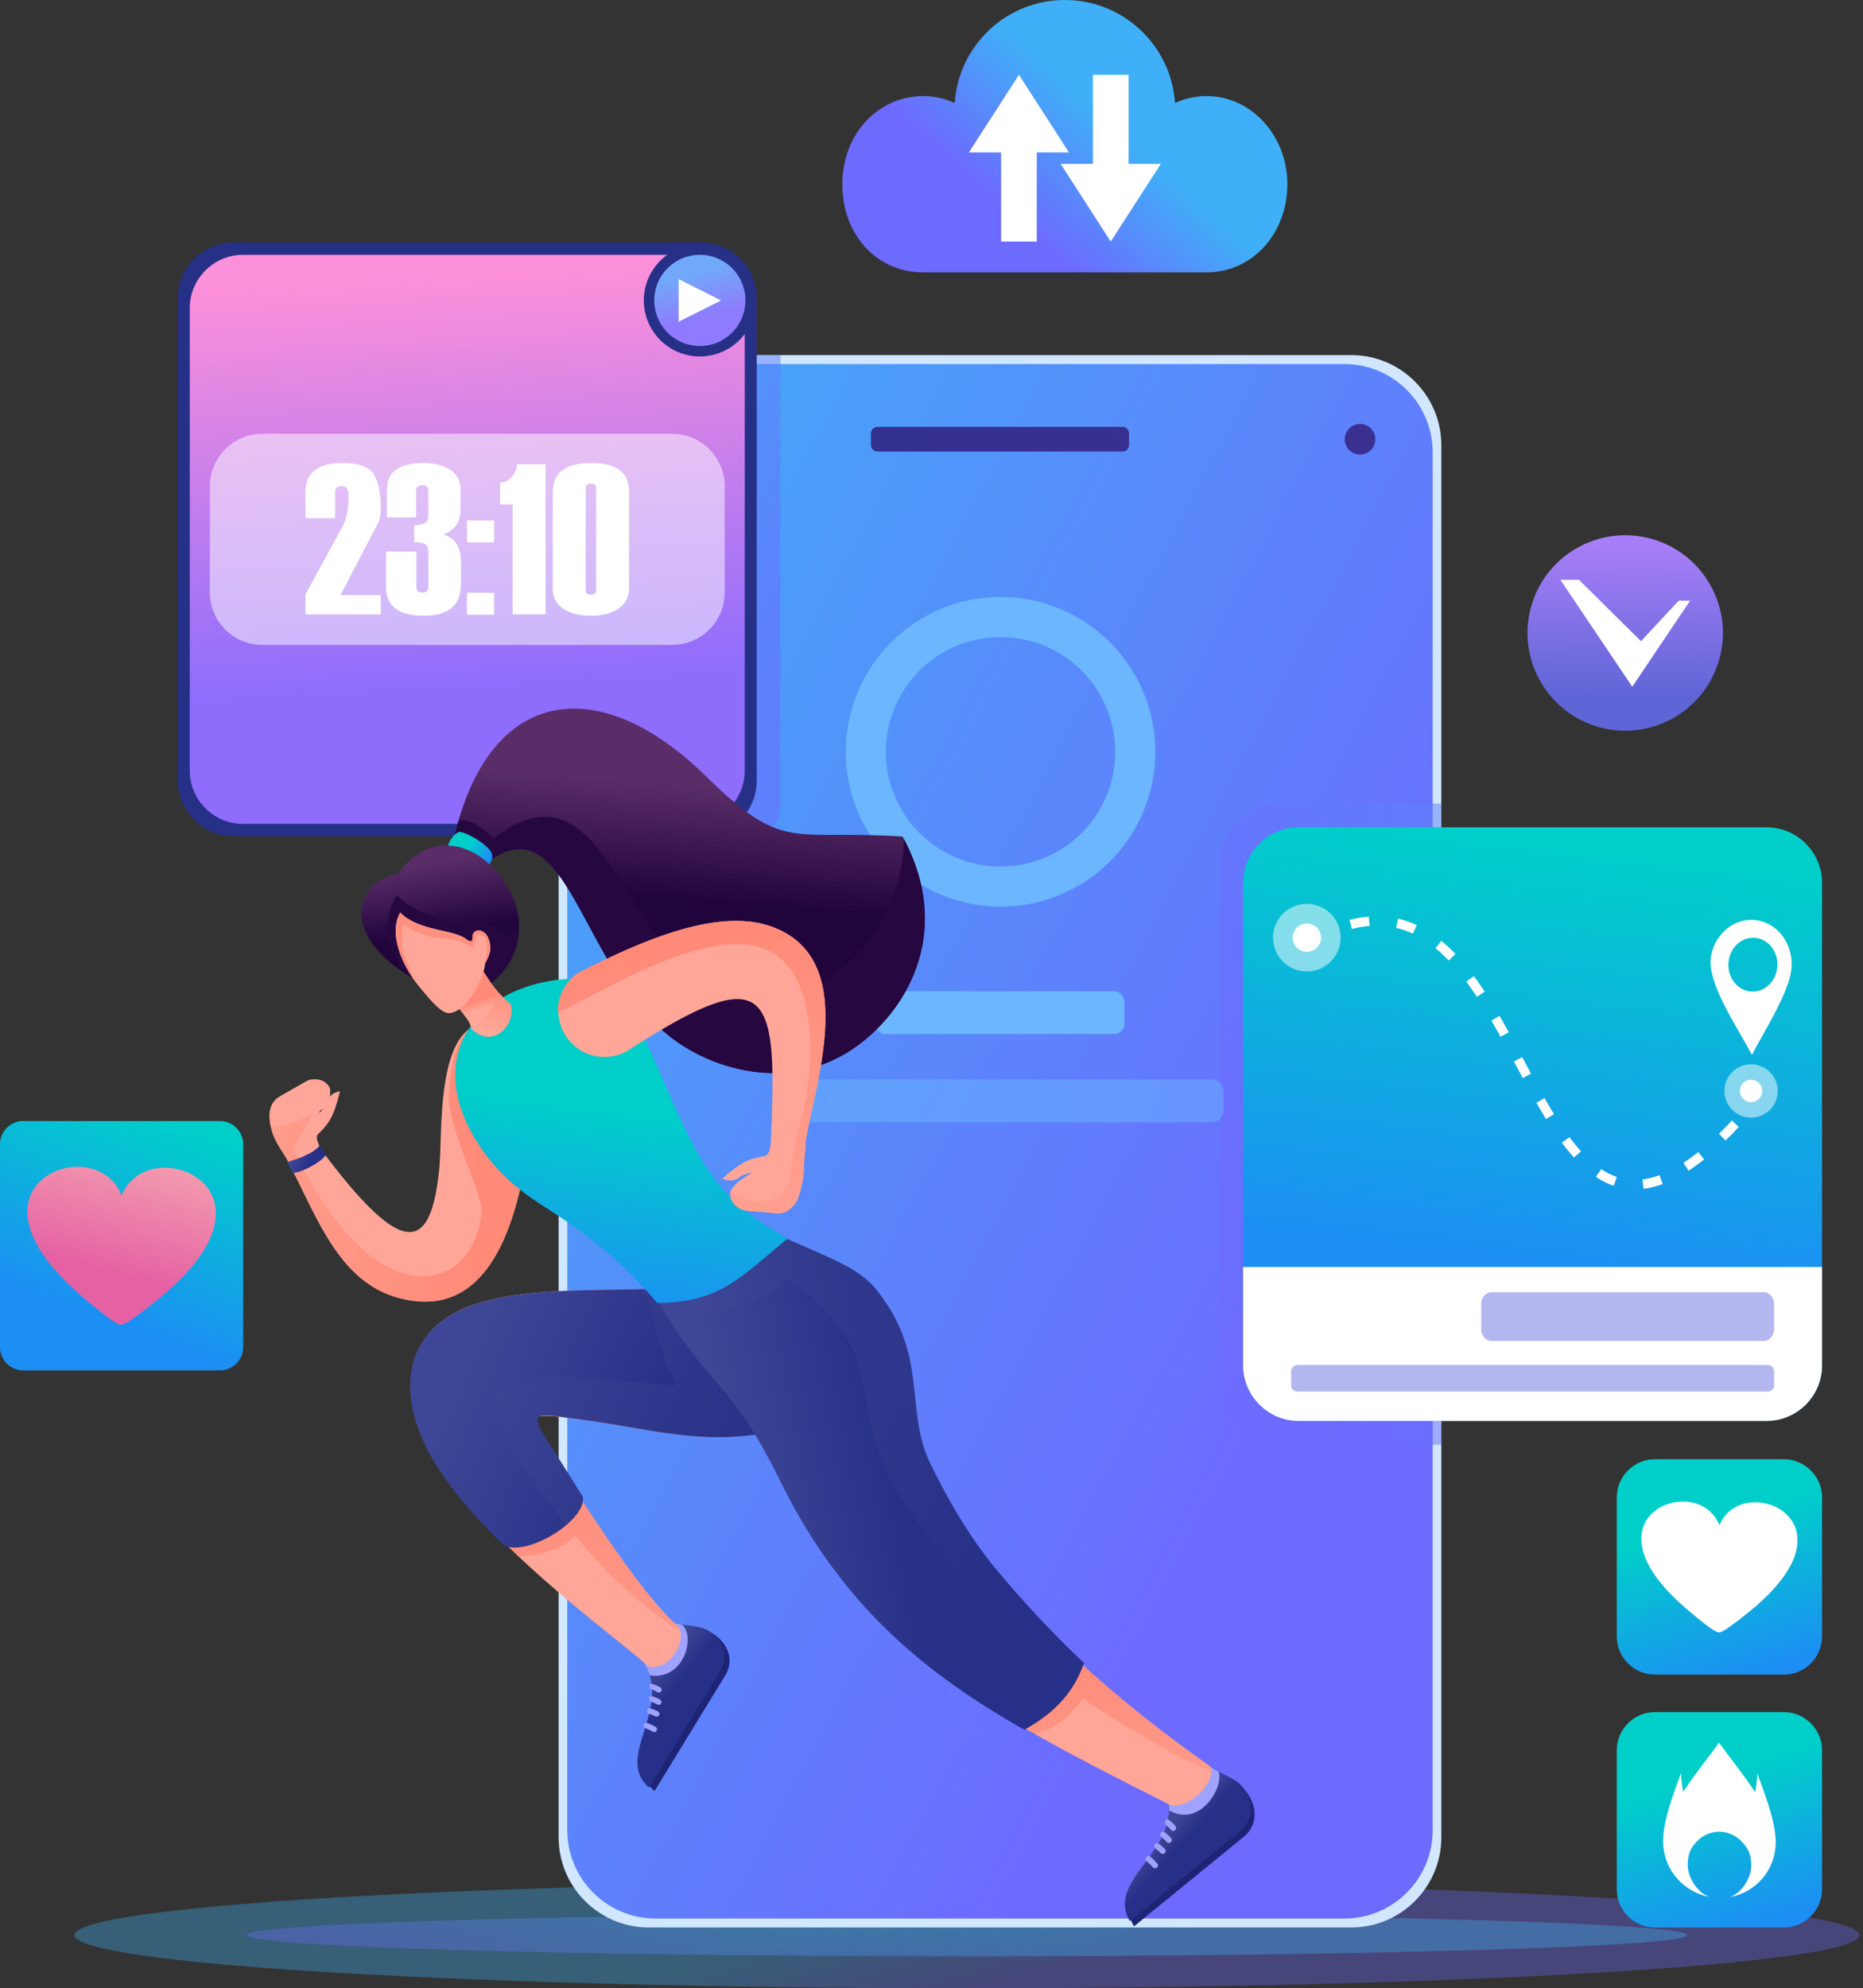 <svg xmlns="http://www.w3.org/2000/svg" width="254" height="271" fill="none" viewBox="0 0 254 271"><rect x="0" y="0" width="254" height="271" fill="#333333" stroke="none"/><path fill="url(#paint0_linear_629_519)" d="M131.83 271c67.202 0 121.679-3.244 121.679-7.245 0-4.002-54.477-7.245-121.679-7.245-67.201 0-121.679 3.243-121.679 7.245 0 4.001 54.478 7.245 121.679 7.245Z" opacity=".35" style="mix-blend-mode:multiply"/><path fill="url(#paint1_linear_629_519)" fill-rule="evenodd" d="M131.83 266.644c54.234 0 98.197-1.293 98.197-2.889 0-1.596-43.965-2.89-98.197-2.89-54.231 0-98.197 1.294-98.197 2.89s43.966 2.889 98.197 2.889Z" clip-rule="evenodd" opacity=".35" style="mix-blend-mode:multiply"/><path fill="#D0E7FF" d="M88.45 48.4h95.772c6.78 0 12.287 5.506 12.287 12.287V250.43c0 6.781-5.507 12.287-12.287 12.287H88.45c-6.781 0-12.287-5.506-12.287-12.287V60.687c0-6.78 5.506-12.287 12.287-12.287Z"/><path fill="url(#paint2_linear_629_519)" d="M183.284 49.62H89.39c-6.653 0-12.047 5.394-12.047 12.047v187.787c0 6.653 5.394 12.047 12.047 12.047h93.894c6.653 0 12.046-5.394 12.046-12.047V61.667c0-6.654-5.393-12.047-12.046-12.047Z"/><path fill="url(#paint3_linear_629_519)" d="M119.643 58.185h33.385c.499 0 .903.404.903.902v1.56a.903.903 0 0 1-.903.903h-33.385a.902.902 0 0 1-.902-.902v-1.56c0-.499.404-.903.902-.903Z"/><path fill="url(#paint4_linear_629_519)" fill-rule="evenodd" d="M185.427 57.783a2.086 2.086 0 1 1 0 4.173 2.086 2.086 0 0 1 0-4.173Z" clip-rule="evenodd"/><path fill="url(#paint5_linear_629_519)" fill-rule="evenodd" d="M196.509 109.52h-22.016c-4.495 0-8.172 3.681-8.172 8.172v71.056c0 4.491 3.681 8.172 8.172 8.172h22.016v-87.4Z" clip-rule="evenodd" opacity=".5" style="mix-blend-mode:multiply"/><path fill="url(#paint6_linear_629_519)" fill-rule="evenodd" d="M240.856 112.762H177.05c-4.161 0-7.565 3.409-7.565 7.565v65.784c0 4.158 3.408 7.565 7.565 7.565h63.806c4.158 0 7.564-3.405 7.564-7.565v-65.784c0-4.16-3.404-7.565-7.564-7.565Z" clip-rule="evenodd"/><path fill="#fff" fill-rule="evenodd" d="M169.485 172.694v13.419c0 4.158 3.406 7.564 7.565 7.564h63.806c4.158 0 7.564-3.404 7.564-7.564v-13.419h-78.935Z" clip-rule="evenodd"/><path fill="#282ED5" fill-rule="evenodd" d="M240.425 176.132h-37.032c-.797 0-1.45.709-1.45 1.57v3.502c0 .861.655 1.57 1.45 1.57h37.032c.795 0 1.45-.707 1.45-1.57v-3.502c0-.863-.653-1.57-1.45-1.57ZM241.019 186.053h-64.133a.86.86 0 0 0-.855.855v1.91a.86.86 0 0 0 .855.855h64.133a.86.86 0 0 0 .856-.855v-1.91a.859.859 0 0 0-.856-.855Z" clip-rule="evenodd" opacity=".35"/><path fill="#fff" fill-rule="evenodd" d="M238.863 143.792c1.368-2.718 4.681-7.901 5.292-11.142.622-3.301-1.307-6.504-4.309-7.157-3.002-.652-5.94 1.497-6.563 4.798-.665 3.528 3.456 9.49 5.58 13.503v-.002Zm.806-15.904c1.809.393 2.971 2.322 2.595 4.309-.374 1.987-2.143 3.28-3.952 2.888-1.808-.393-2.97-2.322-2.594-4.309.374-1.987 2.143-3.281 3.951-2.888ZM186.733 126.211l-.427.042-.276.034-.278.039-.282.047-.284.053-.288.058-.289.066-.293.071-.316-1.239.316-.077.314-.071.312-.064.308-.056.306-.051.305-.043.303-.038.453-.043.118 1.272h-.002Zm50.327 27.387a40.485 40.485 0 0 1-1.812 1.848l-.886-.921a40.531 40.531 0 0 0 1.766-1.801l.932.874Zm-4.724 4.433-.461.361c-.543.411-1.084.802-1.654 1.177l-.692-1.076a26.276 26.276 0 0 0 2.015-1.466l.792 1.004Zm-5.649 3.359-.216.077-.265.089-.264.082-.263.075-.261.068-.258.062-.257.055-.256.049-.254.041-.327.043-.129-1.271.263-.035.222-.038.225-.043.228-.049.229-.055.231-.062.235-.067.237-.074.455-.158.421 1.207.004.004Zm-6.678.229-.321-.114-.216-.085-.215-.09-.212-.096-.211-.101-.415-.217a12.712 12.712 0 0 1-.838-.509l.725-1.051c.412.275.833.506 1.279.72.282.128.558.241.851.34l-.425 1.205-.002-.002Zm-5.41-3.844a28.326 28.326 0 0 1-1.651-2.023l1.027-.759c.504.673 1.017 1.31 1.579 1.934l-.955.848Zm-3.816-5.252a78.13 78.13 0 0 1-1.31-2.217l1.109-.631c.419.735.847 1.462 1.289 2.182l-1.09.666h.002Zm-3.168-5.586-1.205-2.254 1.126-.601 1.205 2.252-1.126.605v-.002Zm-3.025-5.617c-.409-.74-.823-1.479-1.25-2.212l1.104-.645c.432.739.849 1.489 1.263 2.237l-1.117.618v.002Zm-3.235-5.448a47.702 47.702 0 0 0-1.438-2.07l1.026-.759a47.952 47.952 0 0 1 1.478 2.126l-1.066.705v-.002Zm-3.835-4.946a21.761 21.761 0 0 0-1.81-1.692l.804-.992c.683.56 1.311 1.158 1.922 1.793l-.916.891Zm-4.89-3.666c-.28-.129-.556-.244-.844-.357-.229-.084-.455-.16-.688-.235l-.233-.069a13.066 13.066 0 0 0-.517-.134l.267-1.25.337.083.261.071.259.077.512.169.254.093.25.097.248.102.417.186-.523 1.166v.001Z" clip-rule="evenodd"/><path fill="#fff" fill-rule="evenodd" d="M238.741 145.067a3.634 3.634 0 1 0 0 7.268 3.634 3.634 0 0 0 0-7.268Z" clip-rule="evenodd" opacity=".5"/><path fill="#fff" fill-rule="evenodd" d="M238.741 147.178a1.52 1.52 0 1 0 0 3.042 1.521 1.521 0 0 0 0-3.042Z" clip-rule="evenodd"/><path fill="#fff" fill-rule="evenodd" d="M178.24 123.202a4.606 4.606 0 1 0 0 9.211 4.606 4.606 0 0 0 0-9.211Z" clip-rule="evenodd" opacity=".5"/><path fill="#fff" fill-rule="evenodd" d="M178.24 125.879a1.93 1.93 0 1 0 0 3.858 1.93 1.93 0 0 0 0-3.858Z" clip-rule="evenodd"/><path fill="#6BB6FF" fill-rule="evenodd" d="M120.709 135.113h31.255c.741 0 1.346.705 1.346 1.564v2.703c0 .861-.605 1.564-1.346 1.564h-31.255c-.741 0-1.346-.703-1.346-1.564v-2.703c0-.861.605-1.564 1.346-1.564Z" clip-rule="evenodd"/><path fill="#6BB6FF" d="M107.418 147.133h57.835c.863 0 1.564.701 1.564 1.564v2.703c0 .863-.701 1.564-1.564 1.564h-57.837a1.565 1.565 0 0 1-1.564-1.564v-2.703c0-.863.701-1.564 1.564-1.564h.002Z" opacity=".5"/><path fill="#6BB6FF" fill-rule="evenodd" d="M136.416 81.368c11.655 0 21.103 9.449 21.103 21.104s-9.448 21.104-21.103 21.104c-11.656 0-21.104-9.449-21.104-21.104s9.448-21.104 21.104-21.104Zm0 5.467c-8.637 0-15.639 7.003-15.639 15.639s7.002 15.639 15.639 15.639c8.636 0 15.639-7.003 15.639-15.639s-7.003-15.64-15.639-15.64Z" clip-rule="evenodd"/><path fill="url(#paint7_linear_629_519)" fill-rule="evenodd" d="M225.64 262.719h17.566c2.868 0 5.214-2.352 5.214-5.215v-18.931c0-2.863-2.351-5.214-5.214-5.214H225.64c-2.863 0-5.215 2.346-5.215 5.214v18.931c0 2.869 2.346 5.215 5.215 5.215Z" clip-rule="evenodd"/><path fill="#fff" fill-rule="evenodd" d="M234.372 237.515c.585.846 1.391 1.891 2.262 3.047.872 1.155 1.81 2.429 2.66 3.724.163-.815.253-1.692.298-2.56.476 1.34 1.202 3.196 1.753 5.089.55 1.897.921 3.837.676 5.333a7.477 7.477 0 0 1-2.028 4.207 7.574 7.574 0 0 1-4.123 2.206c1.694-.611 2.901-2.674 2.892-4.304-.01-1.629-.502-2.404-1.286-3.233-.786-.831-1.867-1.348-3.059-1.355a4.165 4.165 0 0 0-3.053 1.315c-.778.82-1.261 1.589-1.259 3.221.003 1.632 1.225 3.707 2.925 4.339a7.784 7.784 0 0 1-4.142-2.254 7.645 7.645 0 0 1-2.058-4.232c-.256-1.504.099-3.435.635-5.326.534-1.885 1.25-3.733 1.715-5.066.052.866.15 1.744.319 2.562.837-1.286 1.766-2.547 2.63-3.692.863-1.145 1.662-2.183 2.243-3.021Z" clip-rule="evenodd"/><path fill="url(#paint8_linear_629_519)" fill-rule="evenodd" d="M225.64 228.255h17.566c2.868 0 5.214-2.352 5.214-5.215v-18.931c0-2.863-2.351-5.215-5.214-5.215H225.64c-2.863 0-5.215 2.346-5.215 5.215v18.931c0 2.869 2.346 5.215 5.215 5.215Z" clip-rule="evenodd"/><path fill="#fff" fill-rule="evenodd" d="M229.507 204.662c2.03.02 4.03 1.021 4.921 3.235.906-2.194 2.914-3.154 4.943-3.134 2.848.03 5.739 1.991 5.692 5.185.024 2.421-1.643 5.677-6.35 9.548-1.595 1.312-3.783 2.978-4.242 2.993h-.099c-.027-.002-.053-.002-.081-.002-.551-.006-2.636-1.737-4.22-3.081-4.681-3.969-6.328-7.258-6.287-9.678-.028-3.194 2.876-5.096 5.725-5.066h-.002Z" clip-rule="evenodd"/><path fill="url(#paint9_linear_629_519)" fill-rule="evenodd" d="M106.423 48.4v60.714c0 4.498-3.688 8.189-8.186 8.189H76.163V60.689c0-6.758 5.528-12.287 12.287-12.287h17.973V48.4Z" clip-rule="evenodd" opacity=".5" style="mix-blend-mode:multiply"/><path fill="#273087" fill-rule="evenodd" d="M31.804 33.058H95.61c4.16 0 7.565 3.409 7.565 7.565v65.784c0 4.158-3.408 7.564-7.565 7.564H31.804c-4.158 0-7.564-3.404-7.564-7.564V40.623c0-4.16 3.404-7.565 7.564-7.565Z" clip-rule="evenodd"/><path fill="url(#paint10_linear_629_519)" fill-rule="evenodd" d="M33.126 34.733h61.163c3.989 0 7.25 3.267 7.25 7.253v63.059c0 3.986-3.265 7.253-7.25 7.253H33.126c-3.985 0-7.253-3.263-7.253-7.253v-63.06c0-3.988 3.264-7.252 7.253-7.252Z" clip-rule="evenodd"/><path fill="#fff" d="M35.777 59.127h55.861a7.17 7.17 0 0 1 7.166 7.166v14.441a7.17 7.17 0 0 1-7.166 7.167H35.777a7.17 7.17 0 0 1-7.167-7.166V66.292a7.17 7.17 0 0 1 7.167-7.166Z" opacity=".5"/><path fill="#fff" fill-rule="evenodd" d="M51.908 83.748H41.645V81.03l5.05-9.268c.55-1.004.829-2.384.829-4.129 0-.911-.303-1.368-.906-1.368-.604 0-.936.282-.936.853v3.505h-4.035V67.06c0-2.636 1.696-3.952 5.084-3.952 2.09 0 3.48.484 4.162 1.448.676.964 1.019 2.55 1.019 4.756 0 .867-.147 1.58-.444 2.14l-5.053 9.668h5.497v2.632l-.004-.004Zm.731-8.582h4.123v4.845c0 .502.272.755.818.755.545 0 .817-.253.817-.755v-4.723c0-.541-.137-.906-.41-1.101-.268-.196-.774-.292-1.52-.292v-2.31c1.286 0 1.93-.4 1.93-1.2V66.76c0-.41-.272-.615-.817-.615-.546 0-.848.206-.848.615v3.762h-3.976v-3.796c0-2.411 1.677-3.62 5.025-3.62 1.34 0 2.51.291 3.508.872.998.58 1.496 1.496 1.496 2.754v2.812c0 1.638-.78 2.734-2.335 3.294 1.594.468 2.393 1.73 2.393 3.792v3.036c0 2.84-1.69 4.26-5.068 4.26-3.378 0-5.136-1.292-5.136-3.879v-4.88Zm14.737-1.242h-3.713v-2.982h3.713v2.982Zm0 9.854h-3.713v-2.982h3.713v2.982Zm7.012-.03h-4.503v-15H68.19v-2.981c.648 0 1.194-.282 1.641-.844.444-.56.667-1.111.667-1.642h3.89v20.467Zm.97-3.504V67.083c0-2.651 1.75-3.976 5.252-3.976 3.503 0 5.155 1.316 5.155 3.947v13.163c0 1.18-.483 2.091-1.451 2.74-.965.648-2.213.97-3.734.97-1.52 0-2.825-.318-3.786-.955-.96-.64-1.438-1.546-1.438-2.724l.002-.004Zm5.907.2V66.525c0-.41-.23-.615-.683-.615-.483 0-.722.205-.722.615v13.917c0 .41.239.615.722.615.453 0 .683-.205.683-.615Z" clip-rule="evenodd"/><path fill="#273087" fill-rule="evenodd" d="M95.418 48.588a7.641 7.641 0 1 0 .001-15.282 7.641 7.641 0 0 0 0 15.282Z" clip-rule="evenodd"/><path fill="url(#paint11_linear_629_519)" fill-rule="evenodd" d="M95.418 47.163a6.214 6.214 0 0 0 6.215-6.215 6.215 6.215 0 1 0-6.215 6.215Z" clip-rule="evenodd"/><path fill="#fff" fill-rule="evenodd" d="m92.525 38.044 5.788 2.904-5.788 2.903v-5.807Z" clip-rule="evenodd"/><path fill="url(#paint12_linear_629_519)" d="M29.98 152.797H3.18A3.179 3.179 0 0 0 0 155.976v27.633a3.18 3.18 0 0 0 3.179 3.179H29.98a3.18 3.18 0 0 0 3.179-3.179v-27.633a3.179 3.179 0 0 0-3.18-3.179Z"/><path fill="url(#paint13_linear_629_519)" fill-rule="evenodd" d="M10.648 159.036c2.45.025 4.863 1.234 5.936 3.905 1.095-2.649 3.516-3.807 5.964-3.782 3.436.035 6.925 2.402 6.867 6.256.028 2.921-1.983 6.848-7.663 11.52-1.923 1.583-4.562 3.594-5.117 3.611h-.12c-.03-.002-.064-.002-.098-.002-.663-.005-3.18-2.096-5.093-3.718-5.647-4.786-7.632-8.757-7.583-11.678-.034-3.854 3.47-6.149 6.907-6.113v.001Z" clip-rule="evenodd"/><path fill="url(#paint14_linear_629_519)" fill-rule="evenodd" d="M160.198 14.043c1.32-.611 2.773-.95 4.298-.95 6.085 0 11.02 5.38 11.02 12.017 0 6.636-4.687 12.016-11.02 12.016h-38.632c-6.334 0-11.02-5.11-11.02-12.016 0-6.907 4.934-12.016 11.02-12.016 1.524 0 2.977.338 4.297.949C130.682 6.2 137.205 0 145.18 0c7.974 0 14.497 6.2 15.018 14.043Z" clip-rule="evenodd"/><path fill="#fff" fill-rule="evenodd" d="M141.35 20.78v12.145h-4.858V20.78h-4.398l6.827-10.584 6.828 10.584h-4.399Z" clip-rule="evenodd"/><path fill="#fff" fill-rule="evenodd" d="M149.009 22.34V10.198h4.858V22.34h4.399l-6.828 10.584-6.828-10.584h4.399Z" clip-rule="evenodd"/><path fill="#1D2475" fill-rule="evenodd" d="M91.22 220.996c1.948.769 3.89.626 5.27 1.275 2.376 1.115 3.867 3.669 2.393 6.081l-9.64 15.767c-5.322-4.48 3.15-10.834-1.568-17.695l2.504-3.508 1.044-1.92h-.002Z" clip-rule="evenodd"/><path fill="url(#paint15_linear_629_519)" fill-rule="evenodd" d="M91.213 220.991c1.801.678 3.634.466 4.907 1.047 2.192 1 3.496 3.44 2.02 5.848l-9.653 15.759c-4.835-4.175 3.369-10.698-.81-17.221l2.485-3.52 1.053-1.913h-.002Z" clip-rule="evenodd"/><path fill="#9FA2FF" fill-rule="evenodd" d="M91.213 220.991a8.898 8.898 0 0 0 1.752.438c1.93 1.524.303 7.7-4.393 6.914a7.795 7.795 0 0 0-.897-1.919l2.485-3.52 1.053-1.913ZM88.737 229.495c.451.053.874.243 1.305.519.17.109.212.34.098.515a.38.38 0 0 1-.517.121 2.798 2.798 0 0 0-.749-.361c-.453-.111-.381-.833-.137-.796v.002ZM88.85 231.197c.391.088.773.252 1.158.47a.364.364 0 0 1 .126.507.38.38 0 0 1-.51.151 3.907 3.907 0 0 0-.823-.359c-.47-.145-.363-.856.05-.767v-.002ZM88.64 232.857c.359.095.712.24 1.073.419.18.09.248.314.15.5a.382.382 0 0 1-.503.173 5.18 5.18 0 0 0-.873-.352c-.456-.176-.227-.823.153-.742v.002ZM88.147 234.817a6.72 6.72 0 0 1 1.252.572.363.363 0 0 1 .122.507.382.382 0 0 1-.513.145 6.03 6.03 0 0 0-1.073-.496c-.318-.102-.172-.822.212-.726v-.002Z" clip-rule="evenodd"/><path fill="#FFA698" fill-rule="evenodd" d="M111.984 192.942c-12.787 5.469-21.782 1.924-32.838.531-5.627-.709-7.875-1.362-4.894 3.21 4.676 7.169 12.946 20.499 18.207 25.007 1.42 2.183-1.535 6.266-4.124 5.408-5.12-4.686-22.696-16.798-29.43-29.39-3.566-6.668-4.583-14.778 3.286-18.857 10.262-5.322 30.9-1.078 37.482-5.183 4.812-2.826 11.003-1.215 13.83 3.596 2.826 4.813 3.294 12.851-1.519 15.677v.001Z" clip-rule="evenodd"/><path fill="url(#paint16_linear_629_519)" fill-rule="evenodd" d="M111.984 192.942c-12.787 5.469-21.782 1.924-32.838.531-5.627-.709-7.875-1.362-4.894 3.21 4.676 7.169 12.946 20.499 18.207 25.007.115.175.2.363.26.56-5.33-3.235-10.107-7.867-14.327-12.932-1.558 1.704-4.734 2.79-7.696 2.822-2.978-2.829-5.856-5.869-8.25-9.007-.264-9.489 13.844-15.59 29.792-14.246-3.403-6.382-2.318-9.895-4.993-13.166 5.293-.128 9.9-.472 12.428-2.051 4.812-2.826 11.003-1.215 13.83 3.596 2.826 4.812 3.294 12.851-1.519 15.676Z" clip-rule="evenodd"/><path fill="url(#paint17_linear_629_519)" fill-rule="evenodd" d="M111.984 192.942c-12.787 5.469-21.782 1.924-32.838.531-5.627-.709-7.413-1.534-4.431 3.037 1.359 2.085 2.983 4.706 4.733 7.484.642 3.068-7.37 8.184-10.72 6.676-4.151-4.01-7.958-8.392-10.34-12.847-3.566-6.668-4.063-14.893 3.807-18.972 10.262-5.322 30.9-1.078 37.481-5.183 4.813-2.826 11.003-1.215 13.831 3.596 2.825 4.813 3.293 12.851-1.519 15.677l-.004.001Z" clip-rule="evenodd"/><path fill="url(#paint18_linear_629_519)" fill-rule="evenodd" d="M111.984 192.942c-12.787 5.469-21.782 1.924-32.838.531-5.627-.709-7.413-1.534-4.431 3.037 1.36 2.085 2.983 4.706 4.733 7.484.241 1.155-.742 2.598-2.242 3.871-2.563-3.198-4.912-6.527-7.044-9.755-8.672-13.121 2.66-10.86 22.077-9.224-3.402-6.383-2.318-9.896-4.993-13.167 5.294-.128 9.9-.472 12.428-2.051 4.813-2.826 11.004-1.215 13.831 3.596 2.825 4.813 3.294 12.851-1.519 15.677l-.002.001Z" clip-rule="evenodd" opacity=".3" style="mix-blend-mode:multiply"/><path fill="#1D2475" fill-rule="evenodd" d="M164.559 240.448c1.655 1.432 3.621 1.962 4.756 3.079 1.957 1.921 2.544 4.957.256 6.824l-14.962 12.214c-3.7-6.26 6.854-9.595 4.574-17.993l3.683-2.592 1.693-1.532Z" clip-rule="evenodd"/><path fill="url(#paint19_linear_629_519)" fill-rule="evenodd" d="M164.552 240.438c1.541 1.292 3.421 1.717 4.476 2.73 1.814 1.744 2.26 4.602-.03 6.467l-14.972 12.202c-3.323-5.79 7.022-9.384 5.157-17.263l3.668-2.611 1.699-1.523.002-.002Z" clip-rule="evenodd"/><path fill="#9FA2FF" fill-rule="evenodd" d="M164.552 240.438c.504.421 1.043.75 1.577 1.038.81 1.878-2.365 7.698-6.724 5.299a8.149 8.149 0 0 0-.22-2.203l3.668-2.611 1.699-1.523ZM159.17 247.971c.426.209.778.542 1.105.963a.387.387 0 0 1-.081.543.396.396 0 0 1-.552-.06 2.975 2.975 0 0 0-.613-.615c-.41-.265-.089-.953.141-.831ZM158.692 249.686c.355.221.675.517.98.864a.385.385 0 0 1-.051.546.398.398 0 0 1-.555-.029 4.069 4.069 0 0 0-.688-.639c-.413-.306-.062-.968.314-.741v-.001ZM157.912 251.252c.32.218.62.483.912.785a.383.383 0 0 1-.025.546.402.402 0 0 1-.558-.004 5.48 5.48 0 0 0-.739-.649c-.389-.333.06-.891.408-.678h.002ZM156.748 253.013c.369.282.709.617 1.038.996a.38.38 0 0 1-.055.544.4.4 0 0 1-.556-.036 6.435 6.435 0 0 0-.885-.861c-.279-.211.114-.87.46-.643h-.002Z" clip-rule="evenodd"/><path fill="#FFA698" fill-rule="evenodd" d="M135.584 214.356c9.481 11.466 20.401 20.061 29.472 26.451.733 2.808-3.85 6.149-5.715 5.111-9.783-4.936-18.707-9.373-27.199-15.139l3.442-16.423Z" clip-rule="evenodd"/><path fill="url(#paint20_linear_629_519)" fill-rule="evenodd" d="M135.584 214.356c9.481 11.466 20.401 20.061 29.472 26.451.043.165.067.333.075.5-3.166-.581-16.165-8.73-17.491-9.785-1.59 2.077-3.361 3.931-6.514 4.837a138.993 138.993 0 0 1-8.984-5.581l3.442-16.423v.001Z" clip-rule="evenodd"/><path fill="url(#paint21_linear_629_519)" fill-rule="evenodd" d="M105.511 168.077c8.161 3.621 11.633 4.773 14.015 7.766 7.2 9.05 3.687 16.289 7.368 23.773 2.265 4.608 5.057 9.606 8.92 14.278a144.105 144.105 0 0 0 11.977 12.778c-1.578 4.44-4.366 6.965-8.122 9.098-13.236-7.51-24.863-16.746-33.3-33.921-6.9-14.044-10.08-12.881-16.848-24.89-1.73-3.071-1.224-3.037.73-6.269 2.885-4.777 10.482-5.501 15.259-2.615l.001.002Z" clip-rule="evenodd"/><path fill="url(#paint22_linear_629_519)" fill-rule="evenodd" d="M105.511 168.077c8.161 3.621 11.633 4.773 14.015 7.766 7.2 9.05 3.687 16.289 7.368 23.773 2.265 4.608 5.057 9.606 8.92 14.278a144.105 144.105 0 0 0 11.977 12.778 15.862 15.862 0 0 1-1.76 3.547c-8.341-6.901-15.827-15.218-20.878-22.602-5.27-7.702-5.856-10.283-7.469-19.012-.793-4.289-2.459-8.615-10.012-14.264-4.851 3.726-10.06 5.339-16.83 4.876a74.292 74.292 0 0 1-1.321-2.258c-1.73-3.071-1.224-3.037.73-6.269 2.885-4.777 10.482-5.501 15.259-2.615l.001.002Z" clip-rule="evenodd" opacity=".3" style="mix-blend-mode:multiply"/><path fill="#FFA698" fill-rule="evenodd" d="M72.918 148.842c-1.032 9.115-2.878 32.507-18.773 28.005-7.939-2.249-10.992-11.092-14.481-17.773a11.743 11.743 0 0 0-.011-.092c-.222-.4-.446-.801-.675-1.203l-.192-.337c-.26-.455-.594-.893-.853-1.359-1.117-1.863-2.155-5.371.314-6.679l3.541-2.027c.726-.374 1.749-.34 2.446.113.476.308.976.893.71 1.637-.25.7-.405.982-.92 1.463-.155.233-.307.602-.525 1.136.214-.134.944-1.127.998-1.328.265-.998 1.004-1.541 1.854-1.648-.13.479-.231.955-.376 1.423-.656 2.116-1.07 2.897-2.59 4.397-.397.391-.098 1.244.567 2.293l-.026.012c11.225 15.029 14.85 13.653 15.97 2.329.47-4.738-.54-19.707 6.538-19.707 3.472 0 6.487 5.874 6.487 9.345h-.003Z" clip-rule="evenodd"/><path fill="url(#paint23_linear_629_519)" fill-rule="evenodd" d="M40.16 156.835c-.263-.63 2.905-5.1 2.424-5.628-.717.878-5.36 1.9-5.486 2.113-.568.972 1.869 4.38 1.959 4.553.462.883.898 1.759 1.342 2.652 3.21 6.452 6.37 14.233 13.744 16.322 15.895 4.502 17.74-18.89 18.773-28.005 0-3.472-3.017-9.345-6.488-9.345-3.98 0-5.122 5.115-5.24 10.132-.093 3.907 4.68 13.391 4.475 15.463-.874 8.826-7.845 10.753-13.753 7.074-4.758-2.963-8.618-9.278-10.281-12.327-.525-.96-1.05-1.994-1.47-3.006l.001.002Z" clip-rule="evenodd"/><path fill="#FFA698" fill-rule="evenodd" d="M37.089 153.385a3.416 3.416 0 0 1-.29-1.458c.034-1.13.5-2.023 1.448-2.525l3.541-2.027c.726-.374 1.749-.34 2.446.113.34.22.692.583.769 1.042.087.511-.128 1.889-.489 2.224-.49.736-6.993 3.6-7.425 2.63v.001Z" clip-rule="evenodd"/><path fill="url(#paint24_linear_629_519)" fill-rule="evenodd" d="M78.525 133.37c-12.916.248-21.77 10.36-12.841 23.264 2.306 3.333 4.94 5.497 7.916 7.448 2.873 1.884 9.325 5.657 16.01 13.507 8.634 0 11.566-3.707 17.78-8.775-9.94-5.54-12.098-10.458-16.79-21.108-3.222-7.313-5.638-14.462-12.075-14.338v.002Z" clip-rule="evenodd"/><path fill="url(#paint25_linear_629_519)" fill-rule="evenodd" d="M61.708 115.097c4.553-21.557 19.78-23.76 34.47-9.36 10.83 10.616 11.546 7.27 26.877 8.287 6.031 11.011 2.307 21-4.305 26.997-9.151 8.304-20.356 5.251-26.437.983-13.532-9.499-14.553-33.406-26.293-24.177l-2.261-.893-2.051-1.839v.002Z" clip-rule="evenodd"/><path fill="#260740" fill-rule="evenodd" d="M61.708 115.097c.102-.479.671-2.707.782-3.169 1.365-.391 2.844.447 4.782 2.346 11.363-8.661 15.184 3.467 22.744 13.971 12.208 16.967 33.069 3.928 33.21-13.901 5.785 10.882 2.07 20.737-4.478 26.675-9.151 8.304-20.356 5.251-26.437.984-13.532-9.5-14.552-33.406-26.292-24.176l-2.262-.893-2.05-1.839v.002Z" clip-rule="evenodd"/><path fill="url(#paint26_linear_629_519)" fill-rule="evenodd" d="M60.888 115.951c.226-1.376 1.105-2.376 1.67-2.544.539-.159 3.114 1.123 4.21 2.45.662.801.271 1.53-.133 2.113-.357.515-.814 1.118-1.38 1.53l-3.325-2.354-1.042-1.197v.002Z" clip-rule="evenodd"/><path fill="url(#paint27_linear_629_519)" fill-rule="evenodd" d="M49.673 126.595c-1.185-3.117.174-6.529 4.624-7.52 3.68-5.421 10.107-5.072 14.306.876 4.219 5.975 1.647 12.18-2.48 14.609-1.868 1.1-3.676 1.102-6.05.378-3.697-1.128-8.816-4.179-10.4-8.343Z" clip-rule="evenodd"/><path fill="#260740" fill-rule="evenodd" d="M70.748 126.839c-.182 3.369-2.115 6.243-4.626 7.721-1.869 1.1-3.677 1.102-6.051.378-1.316-.402-2.815-1.049-4.27-1.903-3.055-2.81-3.983-7.25-1.707-11.025 2.303 2.376 4.801 2.82 9.176 4.423 1.322-1.163 2.1-1.143 2.99-.568 2.588 1.679 2.462 2.442 4.488.972v.002Z" clip-rule="evenodd"/><path fill="url(#paint28_linear_629_519)" fill-rule="evenodd" d="M65.906 132.411c1.4 2.157 1.808 2.741 3.707 4.473.816 2.5-2.147 6.22-5.266 3.453-.342-1.22-.812-1.916-1.39-2.73l.725-2.705 2.224-2.493v.002Z" clip-rule="evenodd"/><path fill="url(#paint29_linear_629_519)" fill-rule="evenodd" d="M65.907 132.411c.41.632.9 1.568 1.798 2.579.146 1.619-1.536 4.223-3.439 5.044-.21-.849-1.515-2.374-2.148-3.032l1.566-2.098 2.224-2.493Z" clip-rule="evenodd"/><path fill="#FFA698" fill-rule="evenodd" d="M61.172 138.09c2.188 0 4.749-4.273 4.988-6.822.47-.876.855-1.71.635-2.673-.128-.556-.337-1.368-1.156-1.707-.49-.203-1.275-.006-1.228.951.026.606-.314.579-.9.128-1.733-1.331-6.401-1.013-8.947-3.585-1.59 2.751.104 7.157 2.737 10.283 1.142 1.354 2.779 3.427 3.873 3.425h-.002Z" clip-rule="evenodd"/><path fill="#FF8F7F" fill-rule="evenodd" d="M66.18 131.231c.463-.863.833-1.687.617-2.636-.128-.556-.337-1.369-1.156-1.707-.491-.203-1.277-.006-1.228.953.026.606-.314.579-.9.128-1.734-1.331-6.401-1.013-8.947-3.585-1.45 2.508-.17 6.395 2.066 9.43-1.368-3.555-2.162-3.692-1.737-7.798 4.313 2.746 6.33 1.254 8.762 2.741.982.599.978.378 1.136-.668.205-1.359 1.256-.72 1.52.109.207.647.048 1.478-.063 2.153-.05.297-.09.551-.066.882l-.004-.002Z" clip-rule="evenodd"/><path fill="#FFA698" fill-rule="evenodd" d="M78.854 132.59c6.875-3.422 18.174-9.018 26.062-6.386 12.64 4.216 6.015 21.794 4.872 29.785l.07-.006c-.051.491-.102.984-.149 1.48-.013.128-.024.257-.035.385-.047.521-.025 1.074-.081 1.604-.07.991-.248 2.361-.686 3.525a3.44 3.44 0 0 1-.551 1.15c-.675.906-1.57 1.369-2.634 1.237l-4.064-.37c-.811-.109-1.626-.724-1.939-1.497-.152-.376-.233-.874-.031-1.293.2-.419.996-1.269 1.509-1.491.598-.468 1.286-.848 1.339-.881-.252-.014-1.418.379-1.578.515-.791.665-1.707.686-2.464.287.381-.317.739-.65 1.124-.949 1.752-1.357 2.538-1.76 4.645-2.115.468-.079.715-.722.814-1.679v-.065c.991-20.905-.146-25.078-19.267-12.758a6.286 6.286 0 0 1-6.954-10.472l-.002-.006Z" clip-rule="evenodd"/><path fill="url(#paint30_linear_629_519)" fill-rule="evenodd" d="M78.854 132.59c6.875-3.422 18.173-9.018 26.061-6.386 12.641 4.216 6.016 21.794 4.873 29.785l.07-.006c-.051.491-.102.984-.149 1.48-.013.128-.024.257-.036.385-.047.521-.024 1.074-.08 1.604-.07.991-.248 2.361-.687 3.525-.137.52-.381.925-.55 1.15-.675.906-1.57 1.369-2.634 1.237l-4.064-.37c-.811-.109-1.627-.724-1.939-1.497-.152-.376-.233-.874-.032-1.293.632 1.653 6.317 2.534 7.586-.361.763-1.739.718-4.852 1.489-7.441 1.944-6.54 2.731-15.648-.359-21.312-6.236-11.432-26.988 2.85-32.354 4.89a6.28 6.28 0 0 1 2.809-5.386l-.004-.004Z" clip-rule="evenodd"/><path fill="url(#paint31_linear_629_519)" fill-rule="evenodd" d="M43.567 156.147c-.89 1.207-3.478 1.94-4.403 2.256.276.436.52 1.201.773 1.457.934.019 3.658-1.243 4.508-2.463l-.878-1.25Z" clip-rule="evenodd"/><path fill="url(#paint32_linear_629_519)" d="M227.537 98.19c6.58-3.29 9.247-11.293 5.956-17.873-3.29-6.58-11.292-9.246-17.872-5.955-6.58 3.29-9.247 11.292-5.956 17.872 3.291 6.58 11.292 9.247 17.872 5.956Z"/><path fill="#fff" fill-rule="evenodd" d="m215.274 79.028 8.458 8.367 5.145-5.527h1.555l-7.89 11.738-9.8-14.578h2.532Z" clip-rule="evenodd"/><defs><linearGradient id="paint0_linear_629_519" x1="134.207" x2="129.996" y1="271.906" y2="257.461" gradientUnits="userSpaceOnUse"><stop stop-color="#6D6AFE"/><stop offset="1" stop-color="#3FB0F7"/></linearGradient><linearGradient id="paint1_linear_629_519" x1="126.854" x2="132.268" y1="284.599" y2="261.928" gradientUnits="userSpaceOnUse"><stop stop-color="#6D6AFE"/><stop offset="1" stop-color="#3FB0F7"/></linearGradient><linearGradient id="paint2_linear_629_519" x1="181.913" x2="39.651" y1="179.845" y2="104.042" gradientUnits="userSpaceOnUse"><stop stop-color="#6D6AFE"/><stop offset="1" stop-color="#3FB0F7"/></linearGradient><linearGradient id="paint3_linear_629_519" x1="152.63" x2="113.791" y1="45.336" y2="79.979" gradientUnits="userSpaceOnUse"><stop stop-color="#393092"/><stop offset="1" stop-color="#313092"/></linearGradient><linearGradient id="paint4_linear_629_519" x1="177.913" x2="149.665" y1="66.571" y2="91.766" gradientUnits="userSpaceOnUse"><stop stop-color="#393092"/><stop offset="1" stop-color="#313092"/></linearGradient><linearGradient id="paint5_linear_629_519" x1="170.444" x2="273.73" y1="157.615" y2="126.202" gradientUnits="userSpaceOnUse"><stop stop-color="#6D6AFE"/><stop offset="1" stop-color="#3FB0F7"/></linearGradient><linearGradient id="paint6_linear_629_519" x1="206.66" x2="213.557" y1="172.273" y2="114.975" gradientUnits="userSpaceOnUse"><stop stop-color="#1C8EF4"/><stop offset="1" stop-color="#00CFC9"/></linearGradient><linearGradient id="paint7_linear_629_519" x1="238.966" x2="232.567" y1="262.657" y2="242.068" gradientUnits="userSpaceOnUse"><stop stop-color="#1C8EF4"/><stop offset="1" stop-color="#00CFC9"/></linearGradient><linearGradient id="paint8_linear_629_519" x1="238.966" x2="232.567" y1="228.196" y2="207.609" gradientUnits="userSpaceOnUse"><stop stop-color="#1C8EF4"/><stop offset="1" stop-color="#00CFC9"/></linearGradient><linearGradient id="paint9_linear_629_519" x1="101.821" x2="55.893" y1="88.425" y2="64.111" gradientUnits="userSpaceOnUse"><stop stop-color="#6D6AFE"/><stop offset="1" stop-color="#3FB0F7"/></linearGradient><linearGradient id="paint10_linear_629_519" x1="61.751" x2="64.785" y1="37.66" y2="93.305" gradientUnits="userSpaceOnUse"><stop stop-color="#FD90DA"/><stop offset="1" stop-color="#8E6DFD"/></linearGradient><linearGradient id="paint11_linear_629_519" x1="96.033" x2="94.505" y1="43.394" y2="37.299" gradientUnits="userSpaceOnUse"><stop stop-color="#8E7BFD"/><stop offset="1" stop-color="#72A8F9"/></linearGradient><linearGradient id="paint12_linear_629_519" x1="12.953" x2="22.944" y1="179.548" y2="152.673" gradientUnits="userSpaceOnUse"><stop stop-color="#1C8EF4"/><stop offset="1" stop-color="#00CFC9"/></linearGradient><linearGradient id="paint13_linear_629_519" x1="14.473" x2="20.436" y1="173.38" y2="150.63" gradientUnits="userSpaceOnUse"><stop stop-color="#E561A4"/><stop offset="1" stop-color="#F9B5B4"/></linearGradient><linearGradient id="paint14_linear_629_519" x1="139.833" x2="152.197" y1="31.16" y2="17.404" gradientUnits="userSpaceOnUse"><stop stop-color="#6D6AFE"/><stop offset="1" stop-color="#3FB0F7"/></linearGradient><linearGradient id="paint15_linear_629_519" x1="87.848" x2="90.792" y1="229.024" y2="231.471" gradientUnits="userSpaceOnUse"><stop stop-color="#3E4795"/><stop offset="1" stop-color="#273088"/></linearGradient><linearGradient id="paint16_linear_629_519" x1="89.087" x2="96.227" y1="194.174" y2="253.823" gradientUnits="userSpaceOnUse"><stop stop-color="#FF8A78"/><stop offset="1" stop-color="#FFA799"/></linearGradient><linearGradient id="paint17_linear_629_519" x1="65.141" x2="90.666" y1="181.334" y2="192.739" gradientUnits="userSpaceOnUse"><stop stop-color="#3E4795"/><stop offset="1" stop-color="#273088"/></linearGradient><linearGradient id="paint18_linear_629_519" x1="89.965" x2="106.78" y1="189.154" y2="196.529" gradientUnits="userSpaceOnUse"><stop stop-color="#3E4795"/><stop offset="1" stop-color="#273088"/></linearGradient><linearGradient id="paint19_linear_629_519" x1="158.626" x2="160.692" y1="249.9" y2="251.752" gradientUnits="userSpaceOnUse"><stop stop-color="#3E4795"/><stop offset="1" stop-color="#273088"/></linearGradient><linearGradient id="paint20_linear_629_519" x1="147.447" x2="151.002" y1="224.751" y2="258.373" gradientUnits="userSpaceOnUse"><stop stop-color="#FF8A78"/><stop offset="1" stop-color="#FFA799"/></linearGradient><linearGradient id="paint21_linear_629_519" x1="100.03" x2="122.147" y1="204.656" y2="200.421" gradientUnits="userSpaceOnUse"><stop stop-color="#3E4795"/><stop offset="1" stop-color="#273088"/></linearGradient><linearGradient id="paint22_linear_629_519" x1="118.729" x2="139.966" y1="192.55" y2="208.032" gradientUnits="userSpaceOnUse"><stop stop-color="#3E4795"/><stop offset="1" stop-color="#273088"/></linearGradient><linearGradient id="paint23_linear_629_519" x1="65.62" x2="19.209" y1="158.585" y2="156.886" gradientUnits="userSpaceOnUse"><stop stop-color="#FF8A78"/><stop offset="1" stop-color="#FFA799"/></linearGradient><linearGradient id="paint24_linear_629_519" x1="82.163" x2="85.41" y1="179.676" y2="151.387" gradientUnits="userSpaceOnUse"><stop stop-color="#1C8EF4"/><stop offset="1" stop-color="#00CFC9"/></linearGradient><linearGradient id="paint25_linear_629_519" x1="94.947" x2="93.74" y1="107.033" y2="122.641" gradientUnits="userSpaceOnUse"><stop stop-color="#5A2D68"/><stop offset="1" stop-color="#22043D"/></linearGradient><linearGradient id="paint26_linear_629_519" x1="66.586" x2="63.494" y1="117.678" y2="116.084" gradientUnits="userSpaceOnUse"><stop stop-color="#1C8EF4"/><stop offset="1" stop-color="#00CFC9"/></linearGradient><linearGradient id="paint27_linear_629_519" x1="58.785" x2="60.302" y1="117.47" y2="127.039" gradientUnits="userSpaceOnUse"><stop stop-color="#5A2D68"/><stop offset="1" stop-color="#22043D"/></linearGradient><linearGradient id="paint28_linear_629_519" x1="67.823" x2="65.486" y1="133.496" y2="140.132" gradientUnits="userSpaceOnUse"><stop stop-color="#FF8A78"/><stop offset="1" stop-color="#FFA799"/></linearGradient><linearGradient id="paint29_linear_629_519" x1="65.039" x2="65.406" y1="136.408" y2="137.585" gradientUnits="userSpaceOnUse"><stop stop-color="#FF8A78"/><stop offset="1" stop-color="#FFA799"/></linearGradient><linearGradient id="paint30_linear_629_519" x1="92.961" x2="101.225" y1="129.259" y2="179.55" gradientUnits="userSpaceOnUse"><stop stop-color="#FF8A78"/><stop offset="1" stop-color="#FFA799"/></linearGradient><linearGradient id="paint31_linear_629_519" x1="40.288" x2="42.236" y1="157.292" y2="158.237" gradientUnits="userSpaceOnUse"><stop stop-color="#3E4795"/><stop offset="1" stop-color="#273088"/></linearGradient><linearGradient id="paint32_linear_629_519" x1="221.693" x2="221.473" y1="74.354" y2="95.164" gradientUnits="userSpaceOnUse"><stop stop-color="#A77EF7"/><stop offset="1" stop-color="#5E65D6"/></linearGradient></defs></svg>